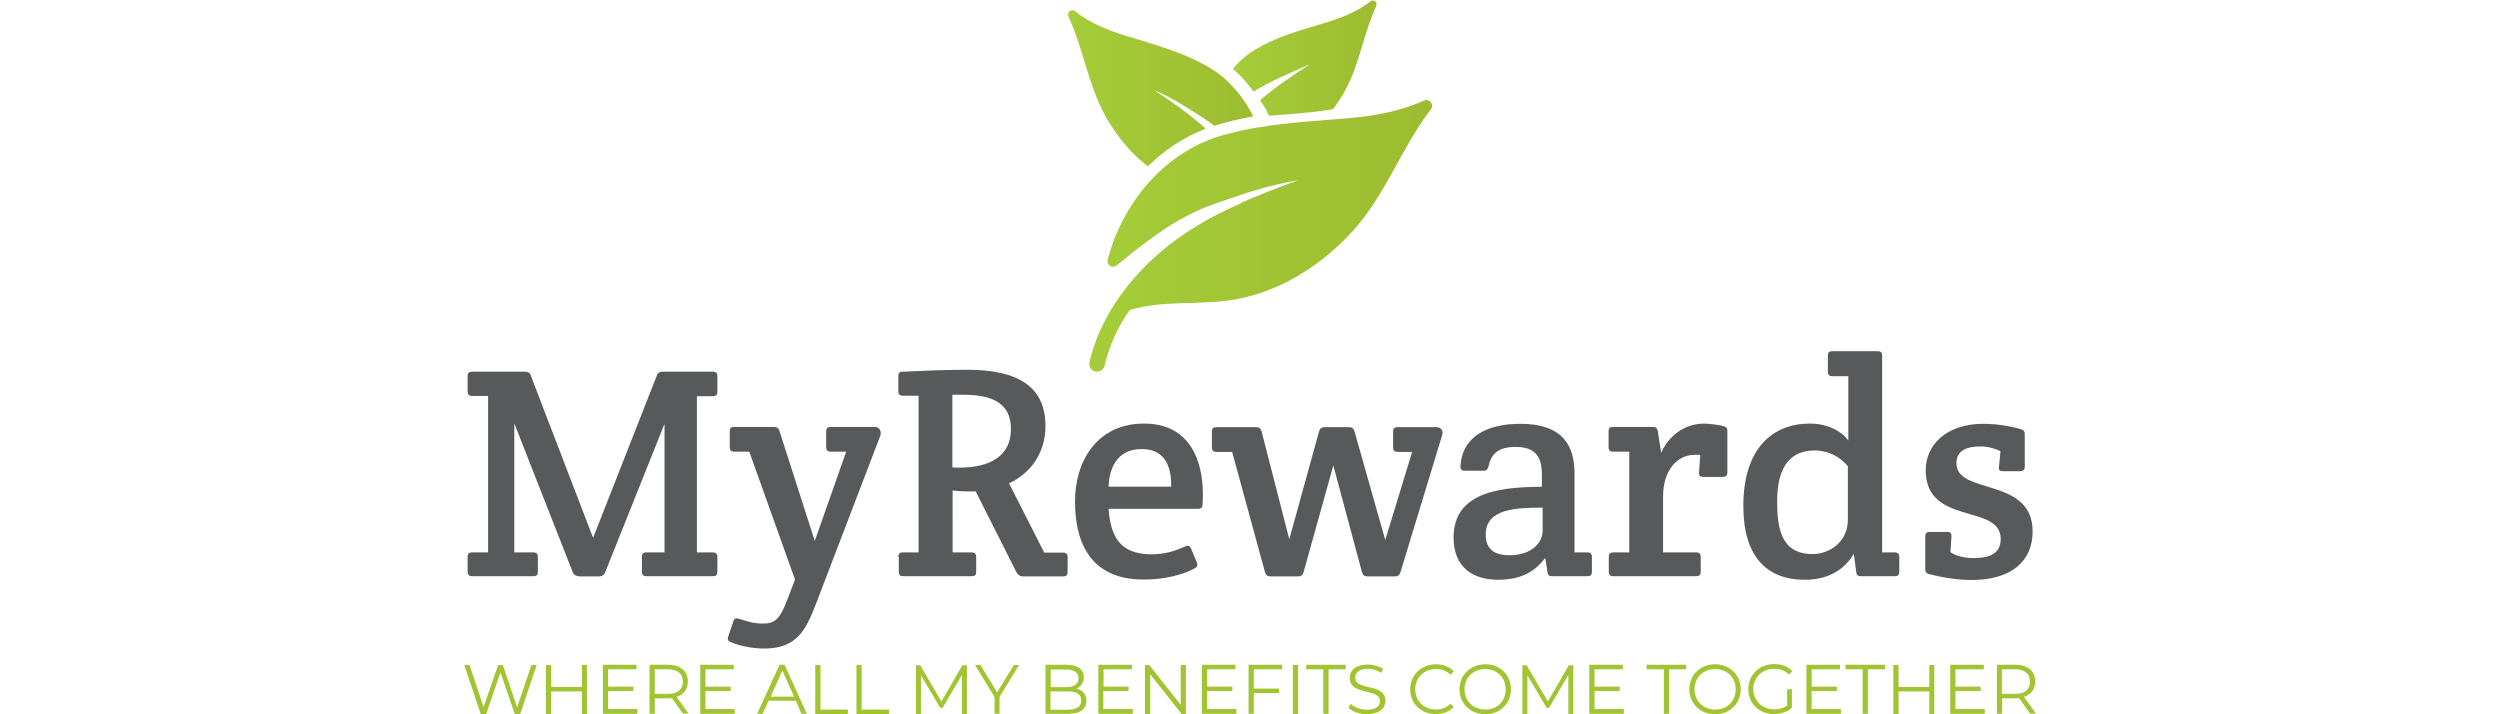 <?xml version="1.0" encoding="utf-8"?>
<!-- Generator: Adobe Illustrator 26.3.1, SVG Export Plug-In . SVG Version: 6.00 Build 0)  -->
<svg version="1.1" xmlns="http://www.w3.org/2000/svg" xmlns:xlink="http://www.w3.org/1999/xlink" x="0px" y="0px" width="1050px"
	 height="300px" viewBox="0 0 1050 300" style="enable-background:new 0 0 1050 300;" xml:space="preserve">
<style type="text/css">
	.st0{fill:#FFFFFF;}
	.st1{fill:#58595B;}
	.st2{fill:#A1C433;}
	.st3{fill:url(#SVGID_1_);}
	.st4{fill:url(#SVGID_00000121976809172459079370000002236562385208483514_);}
	.st5{fill:url(#SVGID_00000030453964018077827830000006240935444180654494_);}
	.st6{fill:url(#SVGID_00000061451255970225585960000017055887646979656344_);}
	.st7{fill:url(#SVGID_00000028323137436470715040000013608068044929371561_);}
	.st8{fill:url(#SVGID_00000134934001681069789630000007434566608149005736_);}
	.st9{fill:url(#SVGID_00000124851581700815511820000004770633937339218847_);}
	.st10{fill:url(#SVGID_00000015329254742484930450000017539778805159669414_);}
	.st11{fill:url(#SVGID_00000085936261960922554900000004889464493977147280_);}
</style>
<g id="Layer_1">
</g>
<g id="Reusable_Shopping_Bag">
	<g>
		<path class="st1" d="M243.2,242c-1.3,0-2.2-0.5-2.7-1.8L216,177.8V232h8c1.3,0,1.9,0.6,1.9,1.9v6.2c0,1.4-0.5,1.9-1.9,1.9h-25.7
			c-1.3,0-1.9-0.6-1.9-1.9v-6.2c0-1.4,0.6-1.9,1.9-1.9h6.7v-65.7h-6.7c-1.3,0-1.9-0.6-1.9-1.9V158c0-1.4,0.6-1.9,1.9-1.9h22.2
			c1.3,0,2.2,0.5,2.5,1.8l26.1,68l26.7-68c0.4-1.3,1.3-1.8,2.5-1.8h21.1c1.3,0,1.9,0.6,1.9,1.9v6.5c0,1.4-0.6,1.9-1.9,1.9h-6.7V232
			h6.7c1.3,0,1.9,0.6,1.9,1.9v6.2c0,1.4-0.5,1.9-1.9,1.9h-27.9c-1.3,0-1.9-0.6-1.9-1.9v-6.2c0-1.4,0.6-1.9,1.9-1.9h7.6V178
			l-24.9,62.3c-0.5,1.3-1.4,1.8-2.7,1.8H243.2z"/>
		<path class="st1" d="M342.2,227.2l13.2-37.5h-6.5c-1.3,0-1.9-0.6-1.9-1.9v-6.6c0-1.4,0.6-1.9,1.9-1.9h18.5c2,0,3,1.9,2.3,3.8
			l-27.1,70.8c-4.1,10.4-7.7,18.5-21.7,18.5c-5.8,0-11.7-1.6-14.1-2.8c-1.3-0.6-1.3-1.1-0.9-2.4l2.1-6.2c0.4-1.3,1.1-1.5,2.4-1.1
			c3.4,1.1,6.2,2,10,2c4.9,0,7.1-1.6,10.3-10.1l3.2-8.4l-19.2-53.7h-6.3c-1.3,0-1.9-0.6-1.9-1.9v-6.6c0-1.4,0.6-1.9,1.9-1.9H325
			c1.3,0,2,0.5,2.4,1.8L342.2,227.2z"/>
		<path class="st1" d="M377.3,233.9c0-1.3,0.6-1.9,1.9-1.9h6.6v-65.8h-6.6c-1.3,0-1.9-0.6-1.9-1.9V158c0-1.4,0.5-1.9,1.9-1.9
			c8.1-0.4,19.6-0.8,27-0.8c21.8,0,32.9,7.4,32.9,23.6c0,11.4-6.3,19.9-15.3,24.1l14.8,29.1h7.9c1.3,0,1.9,0.6,1.9,1.9v6.2
			c0,1.4-0.6,1.9-1.9,1.9h-16.7c-1.4,0-2.1-0.5-2.8-1.6l-17.2-34.1h-2.5c-3,0-5.1-0.1-7.2-0.4V232h8c1.3,0,1.9,0.6,1.9,1.9v6.2
			c0,1.4-0.5,1.9-1.9,1.9h-28.7c-1.3,0-1.9-0.5-1.9-1.9V233.9z M400,196.3c1,0.1,1.9,0.1,2.9,0.1c13.4,0,21.7-5.2,21.7-16.2
			c0-12-9.7-14.4-20-14.4H400V196.3z"/>
		<path class="st1" d="M451.5,210.6c0-16.7,9.1-32.7,29-32.7c19.4,0,24.7,15.8,24.7,29.5c0,1.1,0,2.8-0.1,4.3c-0.1,1.5-0.4,2-2.3,2
			h-37.2c0.8,10.8,4.2,19.1,17.9,19.1c5.7,0,9.8-1.3,14.3-3.3c1.3-0.6,2-0.2,2.5,1l2.4,5.8c0.5,1.3,0,1.9-1.1,2.5
			c-4.4,2.4-12.2,4.6-20.9,4.6C459.6,243.6,451.5,229.9,451.5,210.6z M491.9,204.4c0.1-7.6-2-15.8-12.4-15.8
			c-11,0-13.7,9.1-13.9,15.8H491.9z"/>
		<path class="st1" d="M541.5,226.5l12.5-45.3c0.4-1.3,1.1-1.8,2.4-1.8h10.1c1.4,0,2,0.5,2.4,1.8l12.9,45.6l11.3-37H587
			c-1.3,0-1.9-0.6-1.9-1.9v-6.6c0-1.4,0.6-1.9,1.9-1.9h16.2c2.2,0,3,1.6,2.5,3.4l-17.5,57.5c-0.4,1.3-1.1,1.8-2.4,1.8h-11.4
			c-1.3,0-2-0.5-2.4-1.9l-12-44.7l-12.5,44.8c-0.4,1.3-1.1,1.8-2.4,1.8h-11.4c-1.3,0-2-0.5-2.4-1.8l-13.8-50.5h-6.6
			c-1.3,0-1.9-0.6-1.9-1.9v-6.6c0-1.4,0.6-1.9,1.9-1.9h16.6c1.3,0,2,0.5,2.4,1.9L541.5,226.5z"/>
		<path class="st1" d="M647.6,200c0-6.1-1-12.3-11-12.3c-8,0-10.4,3.5-11.4,8.1c-0.3,1.1-0.8,1.9-1.9,1.9h-8.1
			c-1.3,0-1.9-0.6-1.8-1.9c0.8-13.2,12.2-17.8,25.2-17.8c18.1,0,22.7,9.6,22.7,20.8V232h5.4c1.3,0,1.9,0.6,1.9,1.9v6.2
			c0,1.4-0.6,1.9-1.9,1.9h-14.9c-1.3,0-1.8-0.6-1.9-1.9l-0.9-5.8c-4.6,6.2-10.8,9.2-19.8,9.2c-9.6,0-18.7-4.4-18.7-17.8
			c0-20.5,22.9-21,37.1-21.3V200z M647.9,213.2c-10.3,0.1-23.9,0.1-23.9,11.3c0,5.9,3.3,8.7,10,8.7c9.4,0,13.9-5.4,13.9-10.2V213.2z
			"/>
		<path class="st1" d="M724,179c1.4,0.5,1.5,1,1.5,2.3v17.1c0,1.4-0.6,1.9-1.9,1.9h-8.2c-1.3,0-1.9-0.5-1.8-1.9l0.5-7.3
			c-0.6-0.1-1.5-0.1-2.2-0.1c-7.6,0-13.4,6.6-13.4,17.5V232h13.9c1.3,0,1.9,0.6,1.9,1.9v6.2c0,1.4-0.6,1.9-1.9,1.9h-34.8
			c-1.3,0-1.9-0.6-1.9-1.9v-6.2c0-1.4,0.6-1.9,1.9-1.9h6.7v-42.3h-6.8c-1.3,0-1.9-0.6-1.9-1.9v-6.6c0-1.4,0.5-1.9,1.9-1.9h16.7
			c1.3,0,1.9,0.6,2.1,1.9l1.4,9c2.5-6.1,9-12.3,18.1-12.3C718.7,178,722.9,178.6,724,179z"/>
		<path class="st1" d="M795.8,232c1.3,0,1.9,0.6,1.9,1.9v6.2c0,1.4-0.6,1.9-1.9,1.9h-14.3c-1.3,0-1.8-0.6-1.9-1.9l-1-7.5
			c-4.6,7.7-12,10.9-20.6,10.9c-16.2,0-25.8-10-25.8-31c0-24.4,12.5-34.6,27.9-34.6c8.1,0,13.8,3.7,16.2,7.1v-27h-6.7
			c-1.3,0-1.9-0.6-1.9-1.9v-6.7c0-1.4,0.5-1.9,1.9-1.9h19c1.3,0,1.9,0.5,1.9,1.9V232H795.8z M776.2,196c0,0-4.7-6.8-14.1-6.8
			c-8.9,0-15.7,5.3-15.7,21.3c0,11.3,1.6,22.2,14.9,22.2c7.2,0,14.8-5.2,14.8-14.3V196z"/>
		<path class="st1" d="M848.6,180.2c1.4,0.4,1.8,0.9,1.8,2.3V196c0,1.3-0.6,1.9-1.9,1.9h-7.3c-1.3,0-1.9-0.5-1.6-1.9l0.6-6.5
			c-2.2-1.1-5.2-2-8.4-2c-5.6,0-10.1,1.6-10.1,7.1c0,13.4,32,5.6,32,28.6c0,12.7-9.2,20.4-25.6,20.4c-7.3,0-14.6-1.6-17.9-2.5
			c-1.4-0.4-1.6-1-1.6-2.4v-13.4c0-1.3,0.6-1.9,1.9-1.9h7.3c1.3,0,1.9,0.5,1.8,1.9l-0.4,6.6c2,1.5,5.7,2.5,9.8,2.5
			c5.9,0,11.3-1.5,11.3-8c0-15.1-31.5-5.4-31.5-28.9c0-10.6,8.6-19.5,24.2-19.5C839.8,178,845.8,179.4,848.6,180.2z"/>
		<g>
			<path class="st2" d="M225.4,279.3l-6.9,20.6h-2.3l-6-17.5l-6,17.5h-2.3l-6.9-20.6h2.2l5.9,17.7l6.1-17.7h2l6,17.8l6-17.8H225.4z"
				/>
			<path class="st2" d="M246.5,279.3v20.6h-2.1v-9.5h-12.9v9.5h-2.2v-20.6h2.2v9.2h12.9v-9.2H246.5z"/>
			<path class="st2" d="M267.7,297.9v1.9h-14.5v-20.6h14.1v1.9h-11.9v7.3H266v1.8h-10.6v7.6H267.7z"/>
			<path class="st2" d="M286.9,299.8l-4.7-6.6c-0.5,0.1-1.1,0.1-1.6,0.1H275v6.5h-2.2v-20.6h7.7c5.2,0,8.4,2.6,8.4,7
				c0,3.2-1.7,5.5-4.7,6.5l5,7H286.9z M286.8,286.3c0-3.3-2.2-5.2-6.3-5.2H275v10.3h5.5C284.6,291.5,286.8,289.5,286.8,286.3z"/>
			<path class="st2" d="M308.6,297.9v1.9h-14.5v-20.6h14.1v1.9h-11.9v7.3h10.6v1.8h-10.6v7.6H308.6z"/>
			<path class="st2" d="M334.3,294.3h-11.5l-2.5,5.5h-2.3l9.4-20.6h2.1l9.4,20.6h-2.3L334.3,294.3z M333.5,292.6l-4.9-11l-4.9,11
				H333.5z"/>
			<path class="st2" d="M342.4,279.3h2.2v18.7h11.5v1.9h-13.7V279.3z"/>
			<path class="st2" d="M359.7,279.3h2.2v18.7h11.5v1.9h-13.7V279.3z"/>
			<path class="st2" d="M406.1,279.3v20.6H404v-16.4l-8.1,13.8h-1l-8.1-13.7v16.4h-2.1v-20.6h1.8l8.9,15.2l8.8-15.2H406.1z"/>
			<path class="st2" d="M419.8,292.7v7.1h-2.1v-7.1l-8.2-13.4h2.3l7,11.5l7-11.5h2.2L419.8,292.7z"/>
			<path class="st2" d="M456.3,294.3c0,3.5-2.6,5.5-7.7,5.5h-9.5v-20.6h8.9c4.6,0,7.2,1.9,7.2,5.3c0,2.3-1.3,3.9-3.1,4.7
				C454.7,289.8,456.3,291.5,456.3,294.3z M441.3,281.1v7.5h6.5c3.3,0,5.2-1.3,5.2-3.7s-1.9-3.7-5.2-3.7H441.3z M454.1,294.2
				c0-2.7-2-3.8-5.6-3.8h-7.3v7.7h7.3C452.1,298,454.1,296.9,454.1,294.2z"/>
			<path class="st2" d="M475.8,297.9v1.9h-14.5v-20.6h14.1v1.9h-11.9v7.3H474v1.8h-10.6v7.6H475.8z"/>
			<path class="st2" d="M498.1,279.3v20.6h-1.8l-13.2-16.7v16.7h-2.2v-20.6h1.8l13.2,16.7v-16.7H498.1z"/>
			<path class="st2" d="M519.3,297.9v1.9h-14.5v-20.6h14.1v1.9h-11.9v7.3h10.6v1.8h-10.6v7.6H519.3z"/>
			<path class="st2" d="M526.6,281.1v8.1h10.6v1.9h-10.6v8.7h-2.2v-20.6h14.1v1.9H526.6z"/>
			<path class="st2" d="M543,279.3h2.2v20.6H543V279.3z"/>
			<path class="st2" d="M555.8,281.1h-7.2v-1.9h16.6v1.9H558v18.7h-2.2V281.1z"/>
			<path class="st2" d="M566.4,297.3l0.9-1.7c1.5,1.4,4.1,2.5,6.8,2.5c3.8,0,5.5-1.6,5.5-3.6c0-5.6-12.7-2.2-12.7-9.8
				c0-3,2.3-5.6,7.6-5.6c2.3,0,4.7,0.7,6.4,1.8l-0.7,1.7c-1.8-1.1-3.8-1.7-5.6-1.7c-3.8,0-5.4,1.7-5.4,3.7c0,5.6,12.7,2.2,12.7,9.7
				c0,3-2.4,5.6-7.7,5.6C571,300,567.9,298.9,566.4,297.3z"/>
			<path class="st2" d="M592.3,289.5c0-6,4.6-10.5,10.8-10.5c3,0,5.7,1,7.5,3l-1.4,1.4c-1.7-1.7-3.7-2.4-6.1-2.4
				c-5,0-8.7,3.6-8.7,8.5c0,4.9,3.7,8.5,8.7,8.5c2.3,0,4.4-0.7,6.1-2.5l1.4,1.4c-1.8,2-4.5,3-7.5,3
				C596.9,300,592.3,295.6,592.3,289.5z"/>
			<path class="st2" d="M613,289.5c0-6,4.6-10.5,10.8-10.5c6.2,0,10.8,4.4,10.8,10.5c0,6-4.6,10.5-10.8,10.5
				C617.6,300,613,295.5,613,289.5z M632.4,289.5c0-4.9-3.7-8.5-8.6-8.5c-5,0-8.7,3.6-8.7,8.5c0,4.9,3.7,8.5,8.7,8.5
				C628.7,298.1,632.4,294.5,632.4,289.5z"/>
			<path class="st2" d="M660.8,279.3v20.6h-2.1v-16.4l-8.1,13.8h-1l-8.1-13.7v16.4h-2.1v-20.6h1.8l8.9,15.2l8.8-15.2H660.8z"/>
			<path class="st2" d="M682,297.9v1.9h-14.5v-20.6h14.1v1.9h-11.9v7.3h10.6v1.8h-10.6v7.6H682z"/>
			<path class="st2" d="M698.8,281.1h-7.2v-1.9h16.6v1.9H701v18.7h-2.2V281.1z"/>
			<path class="st2" d="M709.5,289.5c0-6,4.6-10.5,10.8-10.5c6.2,0,10.8,4.4,10.8,10.5c0,6-4.6,10.5-10.8,10.5
				C714.1,300,709.5,295.5,709.5,289.5z M729,289.5c0-4.9-3.7-8.5-8.6-8.5c-5,0-8.7,3.6-8.7,8.5c0,4.9,3.7,8.5,8.7,8.5
				C725.3,298.1,729,294.5,729,289.5z"/>
			<path class="st2" d="M750.5,289.5h2.1v7.8c-1.9,1.7-4.7,2.6-7.5,2.6c-6.3,0-10.8-4.4-10.8-10.5c0-6,4.6-10.5,10.9-10.5
				c3.1,0,5.8,1,7.6,3l-1.4,1.4c-1.7-1.7-3.8-2.4-6.2-2.4c-5.1,0-8.8,3.6-8.8,8.5c0,4.9,3.7,8.5,8.8,8.5c2,0,3.8-0.4,5.4-1.6V289.5z
				"/>
			<path class="st2" d="M773.2,297.9v1.9h-14.5v-20.6h14.1v1.9h-11.9v7.3h10.6v1.8h-10.6v7.6H773.2z"/>
			<path class="st2" d="M782.3,281.1h-7.2v-1.9h16.6v1.9h-7.2v18.7h-2.2V281.1z"/>
			<path class="st2" d="M812.4,279.3v20.6h-2.1v-9.5h-12.9v9.5h-2.2v-20.6h2.2v9.2h12.9v-9.2H812.4z"/>
			<path class="st2" d="M833.6,297.9v1.9h-14.5v-20.6h14.1v1.9h-11.9v7.3h10.6v1.8h-10.6v7.6H833.6z"/>
			<path class="st2" d="M852.7,299.8l-4.7-6.6c-0.5,0.1-1.1,0.1-1.6,0.1h-5.5v6.5h-2.2v-20.6h7.7c5.2,0,8.4,2.6,8.4,7
				c0,3.2-1.7,5.5-4.7,6.5l5,7H852.7z M852.6,286.3c0-3.3-2.2-5.2-6.3-5.2h-5.5v10.3h5.5C850.5,291.5,852.6,289.5,852.6,286.3z"/>
		</g>
		<linearGradient id="SVGID_1_" gradientUnits="userSpaceOnUse" x1="448.562" y1="37.072" x2="526.413" y2="37.072">
			<stop  offset="0" style="stop-color:#A5CD39"/>
			<stop  offset="1" style="stop-color:#9DBC30"/>
		</linearGradient>
		<path class="st3" d="M476.9,65.4c1.7,1.6,3.4,3.1,5.2,4.5l0.1-0.1c0,0,0.1-0.1,0.1-0.1c7-6.9,15.2-12.2,23.9-15.6c0,0,0.1,0,0.1,0
			c0,0,0.1,0,0.1,0c-0.4-0.4-0.9-0.8-1.3-1.2c-6.6-5.8-13.9-10.8-20.4-15.1c7.2,3.1,14.2,7.5,21.2,12.1c1.4,0.9,2.8,1.9,4.1,2.9h0
			c0,0,0.1,0,0.1,0c0,0,0.1,0,0.1,0c5.3-1.7,10.6-2.9,16-3.9c0,0,0.1,0,0.1,0c0,0,0.1,0,0.1,0c-0.3-0.6-0.6-1.2-0.9-1.7
			c-4.4-8.1-10.4-14.6-17.5-18.8c-9.3-5.5-19.5-8.6-29.3-11.6c-2-0.6-4.2-1.3-6.3-1.9c-6.3-2-14.3-4.9-20.9-10.2
			c-0.3-0.3-0.7-0.4-1.1-0.4c-0.6,0-1.2,0.3-1.5,0.9c-0.4,0.6-0.4,1.3-0.1,1.9c2.8,6,4.8,12.5,6.7,18.8c2.4,7.8,4.8,15.8,8.9,23.1
			C467.9,55.2,472.2,60.8,476.9,65.4"/>
		
			<linearGradient id="SVGID_00000144302195959533936020000004591938326092786608_" gradientUnits="userSpaceOnUse" x1="457.509" y1="99.063" x2="601.438" y2="99.063">
			<stop  offset="0" style="stop-color:#A5CD39"/>
			<stop  offset="1" style="stop-color:#9DBC30"/>
		</linearGradient>
		<path style="fill:url(#SVGID_00000144302195959533936020000004591938326092786608_);" d="M599.1,42c-0.3,0-0.7,0.1-1,0.2
			c-10.1,4.7-21.6,6.6-32.5,7.5c-12.4,1.1-24.9,1.7-37.1,3.8c0,0-0.1,0-0.1,0c0,0-0.1,0-0.1,0c-4.6,0.8-9.1,1.7-13.5,3
			c0,0-0.1,0-0.1,0c0,0-0.1,0-0.1,0c-1,0.3-2,0.6-3,0.9c-0.4,0.1-0.7,0.2-1.1,0.4c0,0-0.1,0-0.1,0c0,0-0.1,0-0.1,0
			c-9,3.1-17,8.2-23.8,14.7c0,0-0.1,0-0.1,0.1l-0.1,0.1c-10.2,9.8-17.5,22.7-21.1,36.4c-0.4,1.6,0.9,2.9,2.3,2.9
			c0.5,0,1-0.2,1.5-0.5c12.3-10.1,24.7-19.9,39.8-25.4c2.5-0.9,5.1-1.8,7.7-2.7c0.1,0,0.1,0,0.2-0.1c0.1,0,0.1,0,0.2,0
			c3.1-1.1,6.1-2.1,9.2-3.1c0,0,0.1,0,0.1,0c0,0,0.1,0,0.1,0c6.3-1.9,12.6-3.5,18.9-4.5c-6.1,2.2-12.1,4.5-18,7c0,0-0.1,0-0.1,0
			c0,0-0.1,0-0.1,0c-1.9,0.8-3.8,1.6-5.7,2.5c0,0-0.1,0-0.1,0.1c0,0-0.1,0-0.1,0.1c-3.9,1.8-7.8,3.6-11.6,5.6
			c-8.6,4.6-16.8,10-24.2,16.7c-13,11.7-23.7,27.1-27.7,44.3c-0.4,1.7,0.5,3.5,2.3,4c0.3,0.1,0.5,0.1,0.8,0.1c1.4,0,2.8-0.9,3.2-2.4
			c2-8.5,5.6-16.5,10.6-23.5c0.3-0.1,0.6-0.1,0.8-0.2c14-4.1,29.9-1.6,44.3-4.4c18.9-3.6,35.6-14.4,48.5-28.5
			c14-15.4,20.4-35,32.9-51.2C602.2,44.2,600.9,42,599.1,42"/>
		
			<linearGradient id="SVGID_00000176762717456606196410000002362340692325736861_" gradientUnits="userSpaceOnUse" x1="517.721" y1="24.196" x2="578.091" y2="24.196">
			<stop  offset="0" style="stop-color:#A5CD39"/>
			<stop  offset="1" style="stop-color:#9DBC30"/>
		</linearGradient>
		<path style="fill:url(#SVGID_00000176762717456606196410000002362340692325736861_);" d="M529.8,41.6c5.7-5,14.7-10.9,20.3-14.6
			c-6.1,2.7-17.6,7.5-23.6,11.5c0,0-4-5.7-8.7-9.6c2.8-3.3,6-6.1,9.6-8.2c7.9-4.7,16.6-7.4,25.1-9.9c1.7-0.5,3.6-1.1,5.3-1.6
			c5.4-1.7,12.2-4.2,17.9-8.7c0.3-0.2,0.6-0.3,0.9-0.3c0.5,0,1,0.3,1.3,0.7c0.3,0.5,0.3,1.1,0.1,1.7c-2.4,5.2-4.1,10.7-5.7,16.1
			c-2,6.7-4.1,13.5-7.6,19.8c-1.5,2.6-3.1,5.1-4.9,7.4c-11.3,1.8-26.9,2.7-26.9,2.7l-0.5-1.2c-0.6-1.5-1.8-3.3-3.1-5.1L529.8,41.6"
			/>
	</g>
</g>
</svg>
